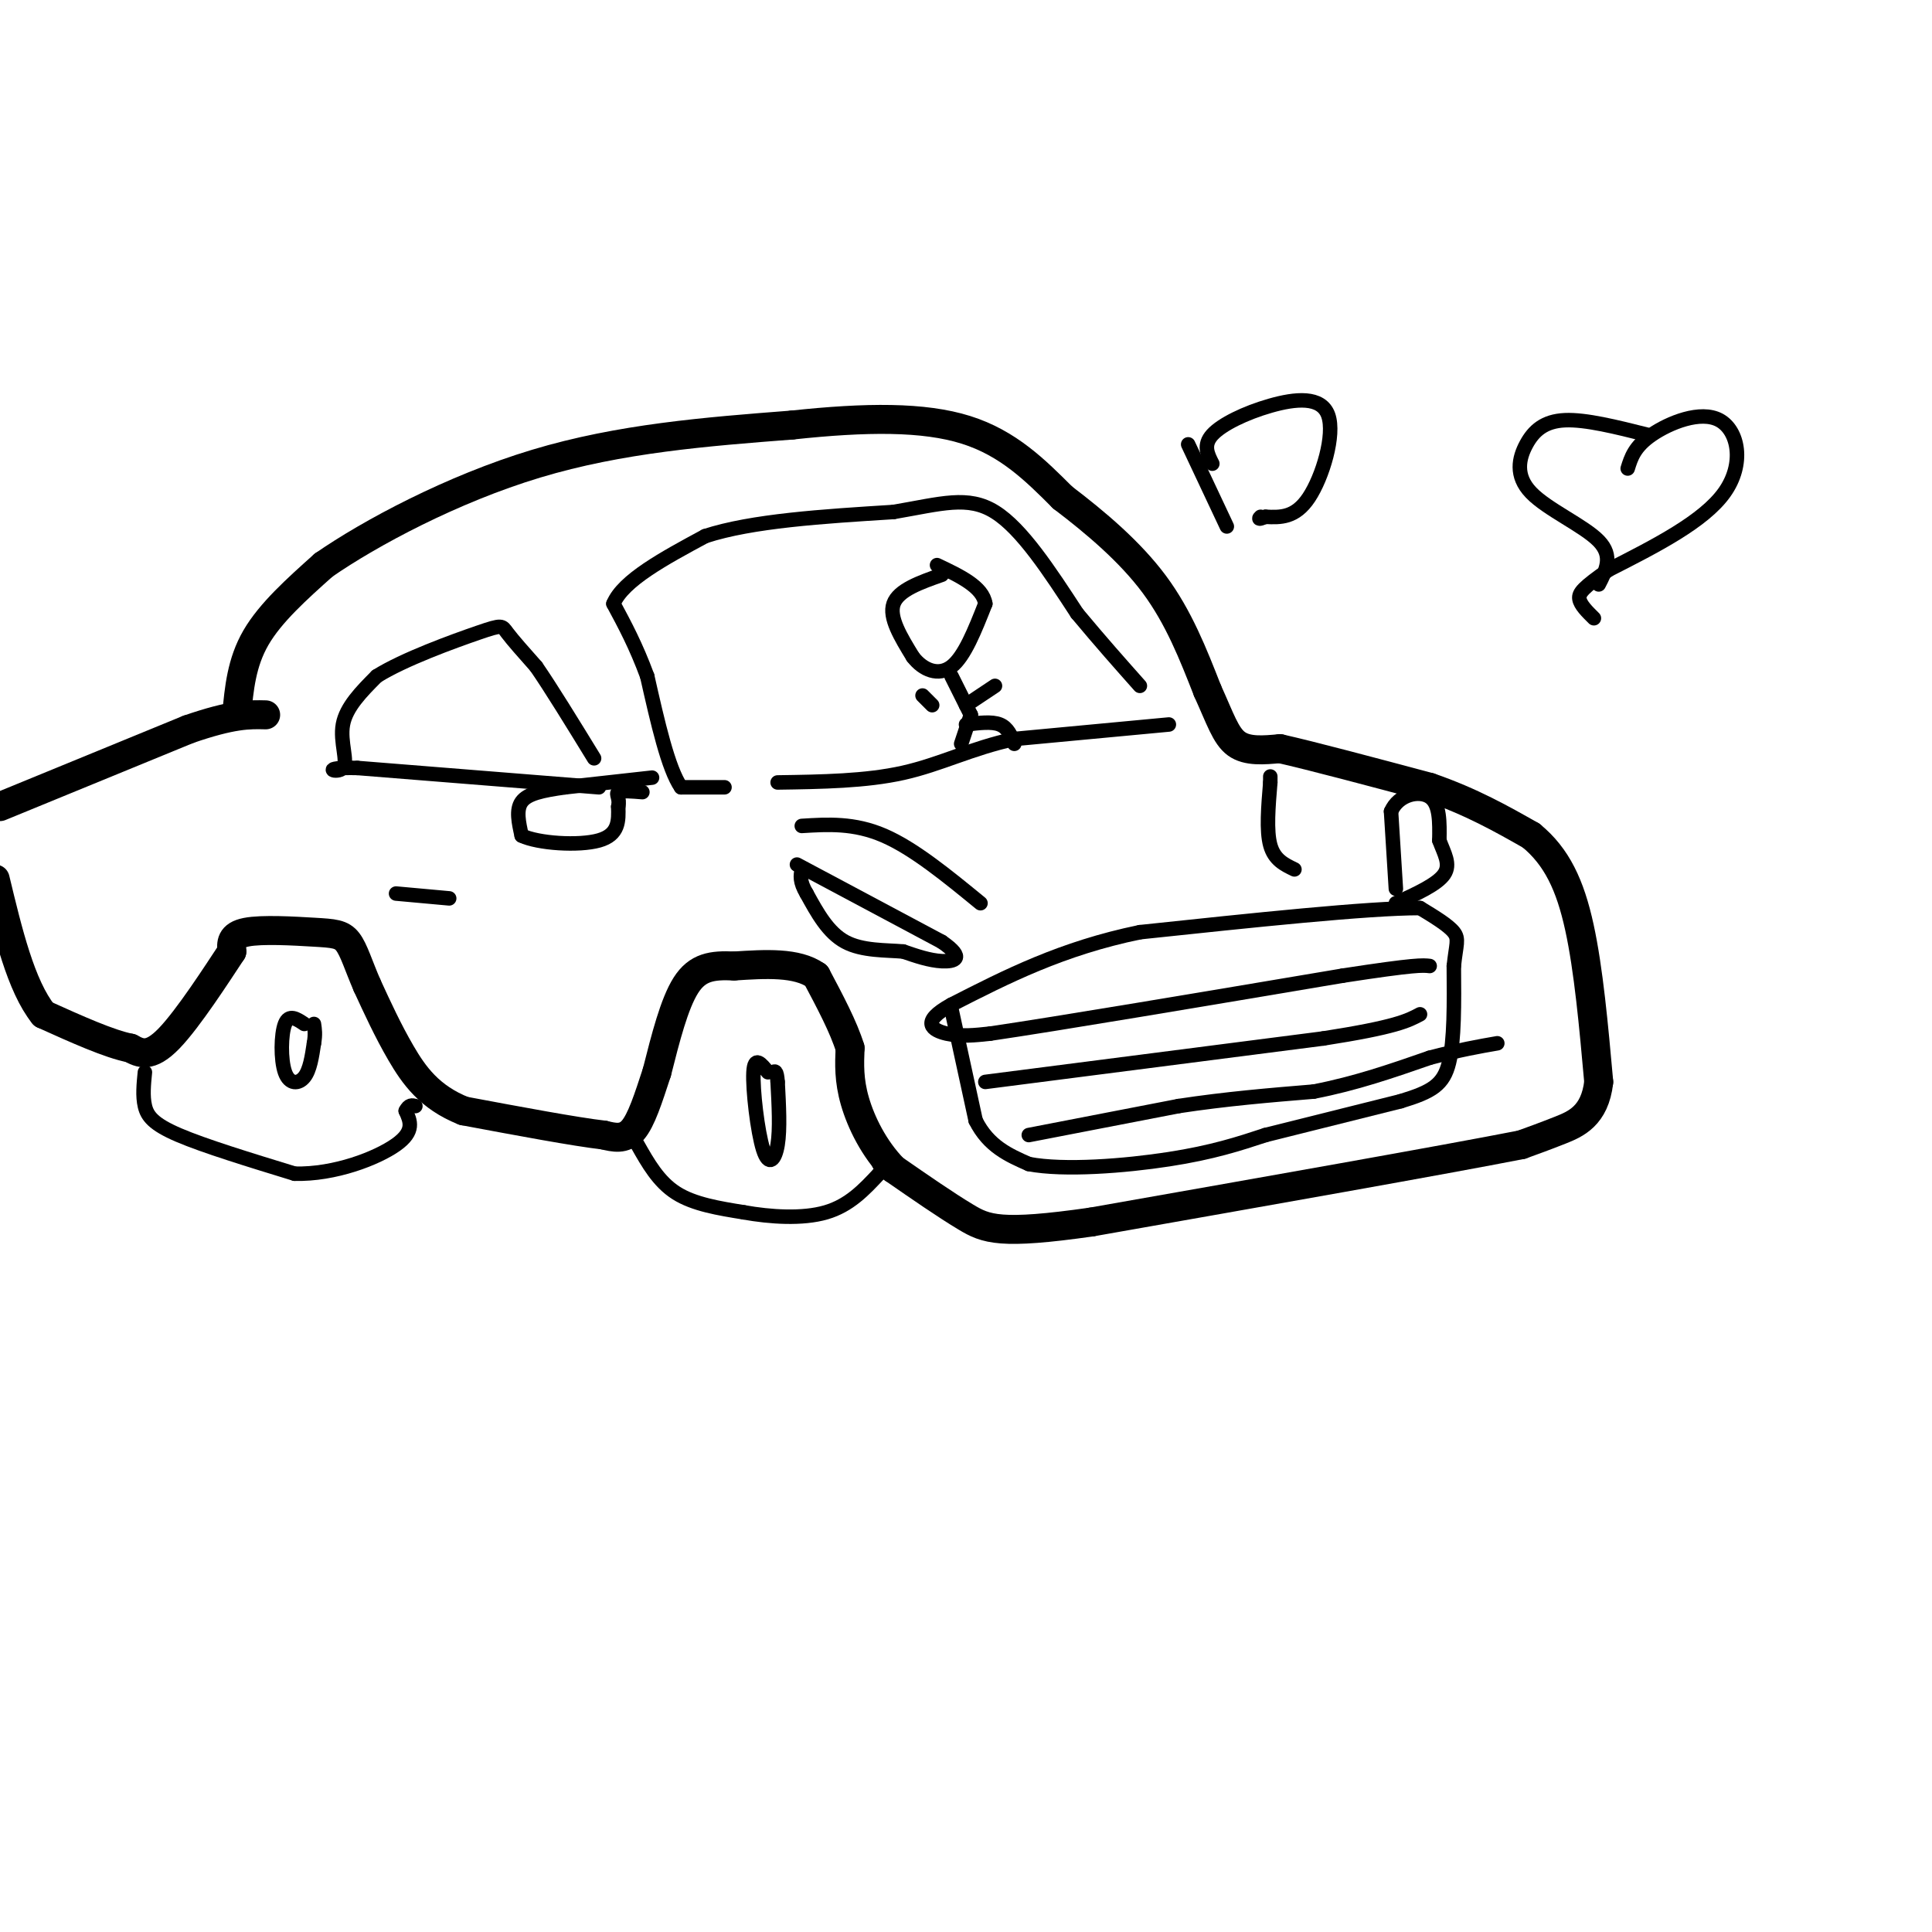 <svg viewBox='0 0 400 400' version='1.1' xmlns='http://www.w3.org/2000/svg' xmlns:xlink='http://www.w3.org/1999/xlink'><g fill='none' stroke='#000000' stroke-width='6' stroke-linecap='round' stroke-linejoin='round'><path d='M49,148c0.500,-5.417 1.000,-10.833 4,-16c3.000,-5.167 8.500,-10.083 14,-15'/><path d='M67,117c9.600,-6.644 26.600,-15.756 44,-21c17.400,-5.244 35.200,-6.622 53,-8'/><path d='M164,88c15.356,-1.644 27.244,-1.756 36,1c8.756,2.756 14.378,8.378 20,14'/><path d='M220,103c6.844,5.200 13.956,11.200 19,18c5.044,6.800 8.022,14.400 11,22'/><path d='M250,143c2.644,5.822 3.756,9.378 6,11c2.244,1.622 5.622,1.311 9,1'/><path d='M265,155c6.667,1.500 18.833,4.750 31,8'/><path d='M296,163c8.667,3.000 14.833,6.500 21,10'/><path d='M317,173c5.311,4.356 8.089,10.244 10,19c1.911,8.756 2.956,20.378 4,32'/><path d='M331,224c-0.800,7.067 -4.800,8.733 -8,10c-3.200,1.267 -5.600,2.133 -8,3'/><path d='M315,237c-16.167,3.167 -52.583,9.583 -89,16'/><path d='M226,253c-18.956,2.711 -21.844,1.489 -26,-1c-4.156,-2.489 -9.578,-6.244 -15,-10'/><path d='M185,242c-4.067,-4.178 -6.733,-9.622 -8,-14c-1.267,-4.378 -1.133,-7.689 -1,-11'/><path d='M176,217c-1.333,-4.333 -4.167,-9.667 -7,-15'/><path d='M169,202c-4.000,-2.833 -10.500,-2.417 -17,-2'/><path d='M152,200c-4.600,-0.222 -7.600,0.222 -10,4c-2.400,3.778 -4.200,10.889 -6,18'/><path d='M136,222c-1.778,5.422 -3.222,9.978 -5,12c-1.778,2.022 -3.889,1.511 -6,1'/><path d='M125,235c-5.833,-0.667 -17.417,-2.833 -29,-5'/><path d='M96,230c-7.089,-2.822 -10.311,-7.378 -13,-12c-2.689,-4.622 -4.844,-9.311 -7,-14'/><path d='M76,204c-1.778,-4.096 -2.724,-7.335 -4,-9c-1.276,-1.665 -2.882,-1.756 -7,-2c-4.118,-0.244 -10.748,-0.641 -14,0c-3.252,0.641 -3.126,2.321 -3,4'/><path d='M48,197c-3.000,4.533 -9.000,13.867 -13,18c-4.000,4.133 -6.000,3.067 -8,2'/><path d='M27,217c-4.333,-0.833 -11.167,-3.917 -18,-7'/><path d='M9,210c-4.667,-5.833 -7.333,-16.917 -10,-28'/><path d='M0,167c0.000,0.000 39.000,-16.000 39,-16'/><path d='M39,151c9.167,-3.167 12.583,-3.083 16,-3'/></g>
<g fill='none' stroke='#000000' stroke-width='3' stroke-linecap='round' stroke-linejoin='round'><path d='M197,209c0.000,0.000 5.000,23.000 5,23'/><path d='M202,232c2.667,5.333 6.833,7.167 11,9'/><path d='M213,241c7.267,1.400 19.933,0.400 29,-1c9.067,-1.400 14.533,-3.200 20,-5'/><path d='M262,235c8.000,-2.000 18.000,-4.500 28,-7'/><path d='M290,228c6.533,-1.978 8.867,-3.422 10,-8c1.133,-4.578 1.067,-12.289 1,-20'/><path d='M301,200c0.467,-4.444 1.133,-5.556 0,-7c-1.133,-1.444 -4.067,-3.222 -7,-5'/><path d='M294,188c-10.833,0.000 -34.417,2.500 -58,5'/><path d='M236,193c-16.167,3.333 -27.583,9.167 -39,15'/><path d='M197,208c-6.689,3.667 -3.911,5.333 -1,6c2.911,0.667 5.956,0.333 9,0'/><path d='M205,214c13.667,-2.000 43.333,-7.000 73,-12'/><path d='M278,202c15.167,-2.333 16.583,-2.167 18,-2'/><path d='M204,224c0.000,0.000 70.000,-9.000 70,-9'/><path d='M274,215c15.000,-2.333 17.500,-3.667 20,-5'/><path d='M213,235c0.000,0.000 31.000,-6.000 31,-6'/><path d='M244,229c9.833,-1.500 18.917,-2.250 28,-3'/><path d='M272,226c8.667,-1.667 16.333,-4.333 24,-7'/><path d='M296,219c6.333,-1.667 10.167,-2.333 14,-3'/><path d='M165,179c0.000,0.000 30.000,16.000 30,16'/><path d='M195,195c5.022,3.467 2.578,4.133 0,4c-2.578,-0.133 -5.289,-1.067 -8,-2'/><path d='M187,197c-3.556,-0.311 -8.444,-0.089 -12,-2c-3.556,-1.911 -5.778,-5.956 -8,-10'/><path d='M167,185c-1.500,-2.500 -1.250,-3.750 -1,-5'/><path d='M289,184c0.000,0.000 -1.000,-16.000 -1,-16'/><path d='M288,168c1.533,-3.556 5.867,-4.444 8,-3c2.133,1.444 2.067,5.222 2,9'/><path d='M298,174c0.978,2.689 2.422,4.911 1,7c-1.422,2.089 -5.711,4.044 -10,6'/><path d='M203,187c-6.917,-5.667 -13.833,-11.333 -20,-14c-6.167,-2.667 -11.583,-2.333 -17,-2'/><path d='M268,180c-2.083,-1.000 -4.167,-2.000 -5,-5c-0.833,-3.000 -0.417,-8.000 0,-13'/><path d='M263,162c0.000,-2.167 0.000,-1.083 0,0'/><path d='M242,150c0.000,0.000 -32.000,3.000 -32,3'/><path d='M210,153c-8.933,1.933 -15.267,5.267 -23,7c-7.733,1.733 -16.867,1.867 -26,2'/><path d='M150,163c0.000,0.000 -9.000,0.000 -9,0'/><path d='M141,163c-2.667,-3.833 -4.833,-13.417 -7,-23'/><path d='M134,140c-2.333,-6.333 -4.667,-10.667 -7,-15'/><path d='M127,125c2.000,-4.833 10.500,-9.417 19,-14'/><path d='M146,111c9.667,-3.167 24.333,-4.083 39,-5'/><path d='M185,106c9.978,-1.711 15.422,-3.489 21,0c5.578,3.489 11.289,12.244 17,21'/><path d='M223,127c5.000,6.000 9.000,10.500 13,15'/><path d='M124,163c0.000,0.000 -50.000,-4.000 -50,-4'/><path d='M74,159c-8.333,-0.202 -4.167,1.292 -3,0c1.167,-1.292 -0.667,-5.369 0,-9c0.667,-3.631 3.833,-6.815 7,-10'/><path d='M78,140c5.548,-3.500 15.917,-7.250 21,-9c5.083,-1.750 4.881,-1.500 6,0c1.119,1.500 3.560,4.250 6,7'/><path d='M111,138c3.000,4.333 7.500,11.667 12,19'/><path d='M135,161c0.000,0.000 -18.000,2.000 -18,2'/><path d='M117,163c-4.800,0.667 -7.800,1.333 -9,3c-1.200,1.667 -0.600,4.333 0,7'/><path d='M108,173c3.378,1.622 11.822,2.178 16,1c4.178,-1.178 4.089,-4.089 4,-7'/><path d='M128,167c0.400,-1.756 -0.600,-2.644 0,-3c0.600,-0.356 2.800,-0.178 5,0'/><path d='M82,185c0.000,0.000 11.000,1.000 11,1'/><path d='M132,237c2.167,3.833 4.333,7.667 8,10c3.667,2.333 8.833,3.167 14,4'/><path d='M154,251c5.467,0.978 12.133,1.422 17,0c4.867,-1.422 7.933,-4.711 11,-8'/><path d='M182,243c1.833,-1.667 0.917,-1.833 0,-2'/><path d='M30,222c-0.244,2.467 -0.489,4.933 0,7c0.489,2.067 1.711,3.733 7,6c5.289,2.267 14.644,5.133 24,8'/><path d='M61,243c8.311,0.222 17.089,-3.222 21,-6c3.911,-2.778 2.956,-4.889 2,-7'/><path d='M84,230c0.667,-1.333 1.333,-1.167 2,-1'/><path d='M195,119c-4.500,1.583 -9.000,3.167 -10,6c-1.000,2.833 1.500,6.917 4,11'/><path d='M189,136c2.089,2.733 5.311,4.067 8,2c2.689,-2.067 4.844,-7.533 7,-13'/><path d='M204,125c-0.500,-3.500 -5.250,-5.750 -10,-8'/><path d='M197,140c0.000,0.000 4.000,8.000 4,8'/><path d='M201,148c0.000,0.000 -2.000,6.000 -2,6'/><path d='M200,150c2.667,-0.333 5.333,-0.667 7,0c1.667,0.667 2.333,2.333 3,4'/><path d='M193,146c0.000,0.000 -2.000,-2.000 -2,-2'/><path d='M200,146c0.000,0.000 6.000,-4.000 6,-4'/><path d='M246,92c0.000,0.000 8.000,17.000 8,17'/><path d='M251,96c-0.978,-1.925 -1.955,-3.850 0,-6c1.955,-2.150 6.844,-4.525 12,-6c5.156,-1.475 10.581,-2.051 12,2c1.419,4.051 -1.166,12.729 -4,17c-2.834,4.271 -5.917,4.136 -9,4'/><path d='M262,107c-1.667,0.667 -1.333,0.333 -1,0'/><path d='M341,90c-6.360,-1.596 -12.721,-3.193 -17,-3c-4.279,0.193 -6.477,2.175 -8,5c-1.523,2.825 -2.372,6.491 1,10c3.372,3.509 10.963,6.860 14,10c3.037,3.140 1.518,6.070 0,9'/><path d='M337,97c0.702,-2.268 1.405,-4.536 5,-7c3.595,-2.464 10.083,-5.125 14,-3c3.917,2.125 5.262,9.036 1,15c-4.262,5.964 -14.131,10.982 -24,16'/><path d='M333,118c-5.200,3.644 -6.200,4.756 -6,6c0.200,1.244 1.600,2.622 3,4'/><path d='M159,222c-1.405,-1.762 -2.810,-3.524 -3,0c-0.190,3.524 0.833,12.333 2,16c1.167,3.667 2.476,2.190 3,-1c0.524,-3.190 0.262,-8.095 0,-13'/><path d='M161,224c-0.167,-2.500 -0.583,-2.250 -1,-2'/><path d='M63,212c-1.583,-1.060 -3.167,-2.119 -4,0c-0.833,2.119 -0.917,7.417 0,10c0.917,2.583 2.833,2.452 4,1c1.167,-1.452 1.583,-4.226 2,-7'/><path d='M65,216c0.333,-1.833 0.167,-2.917 0,-4'/></g>
</svg>